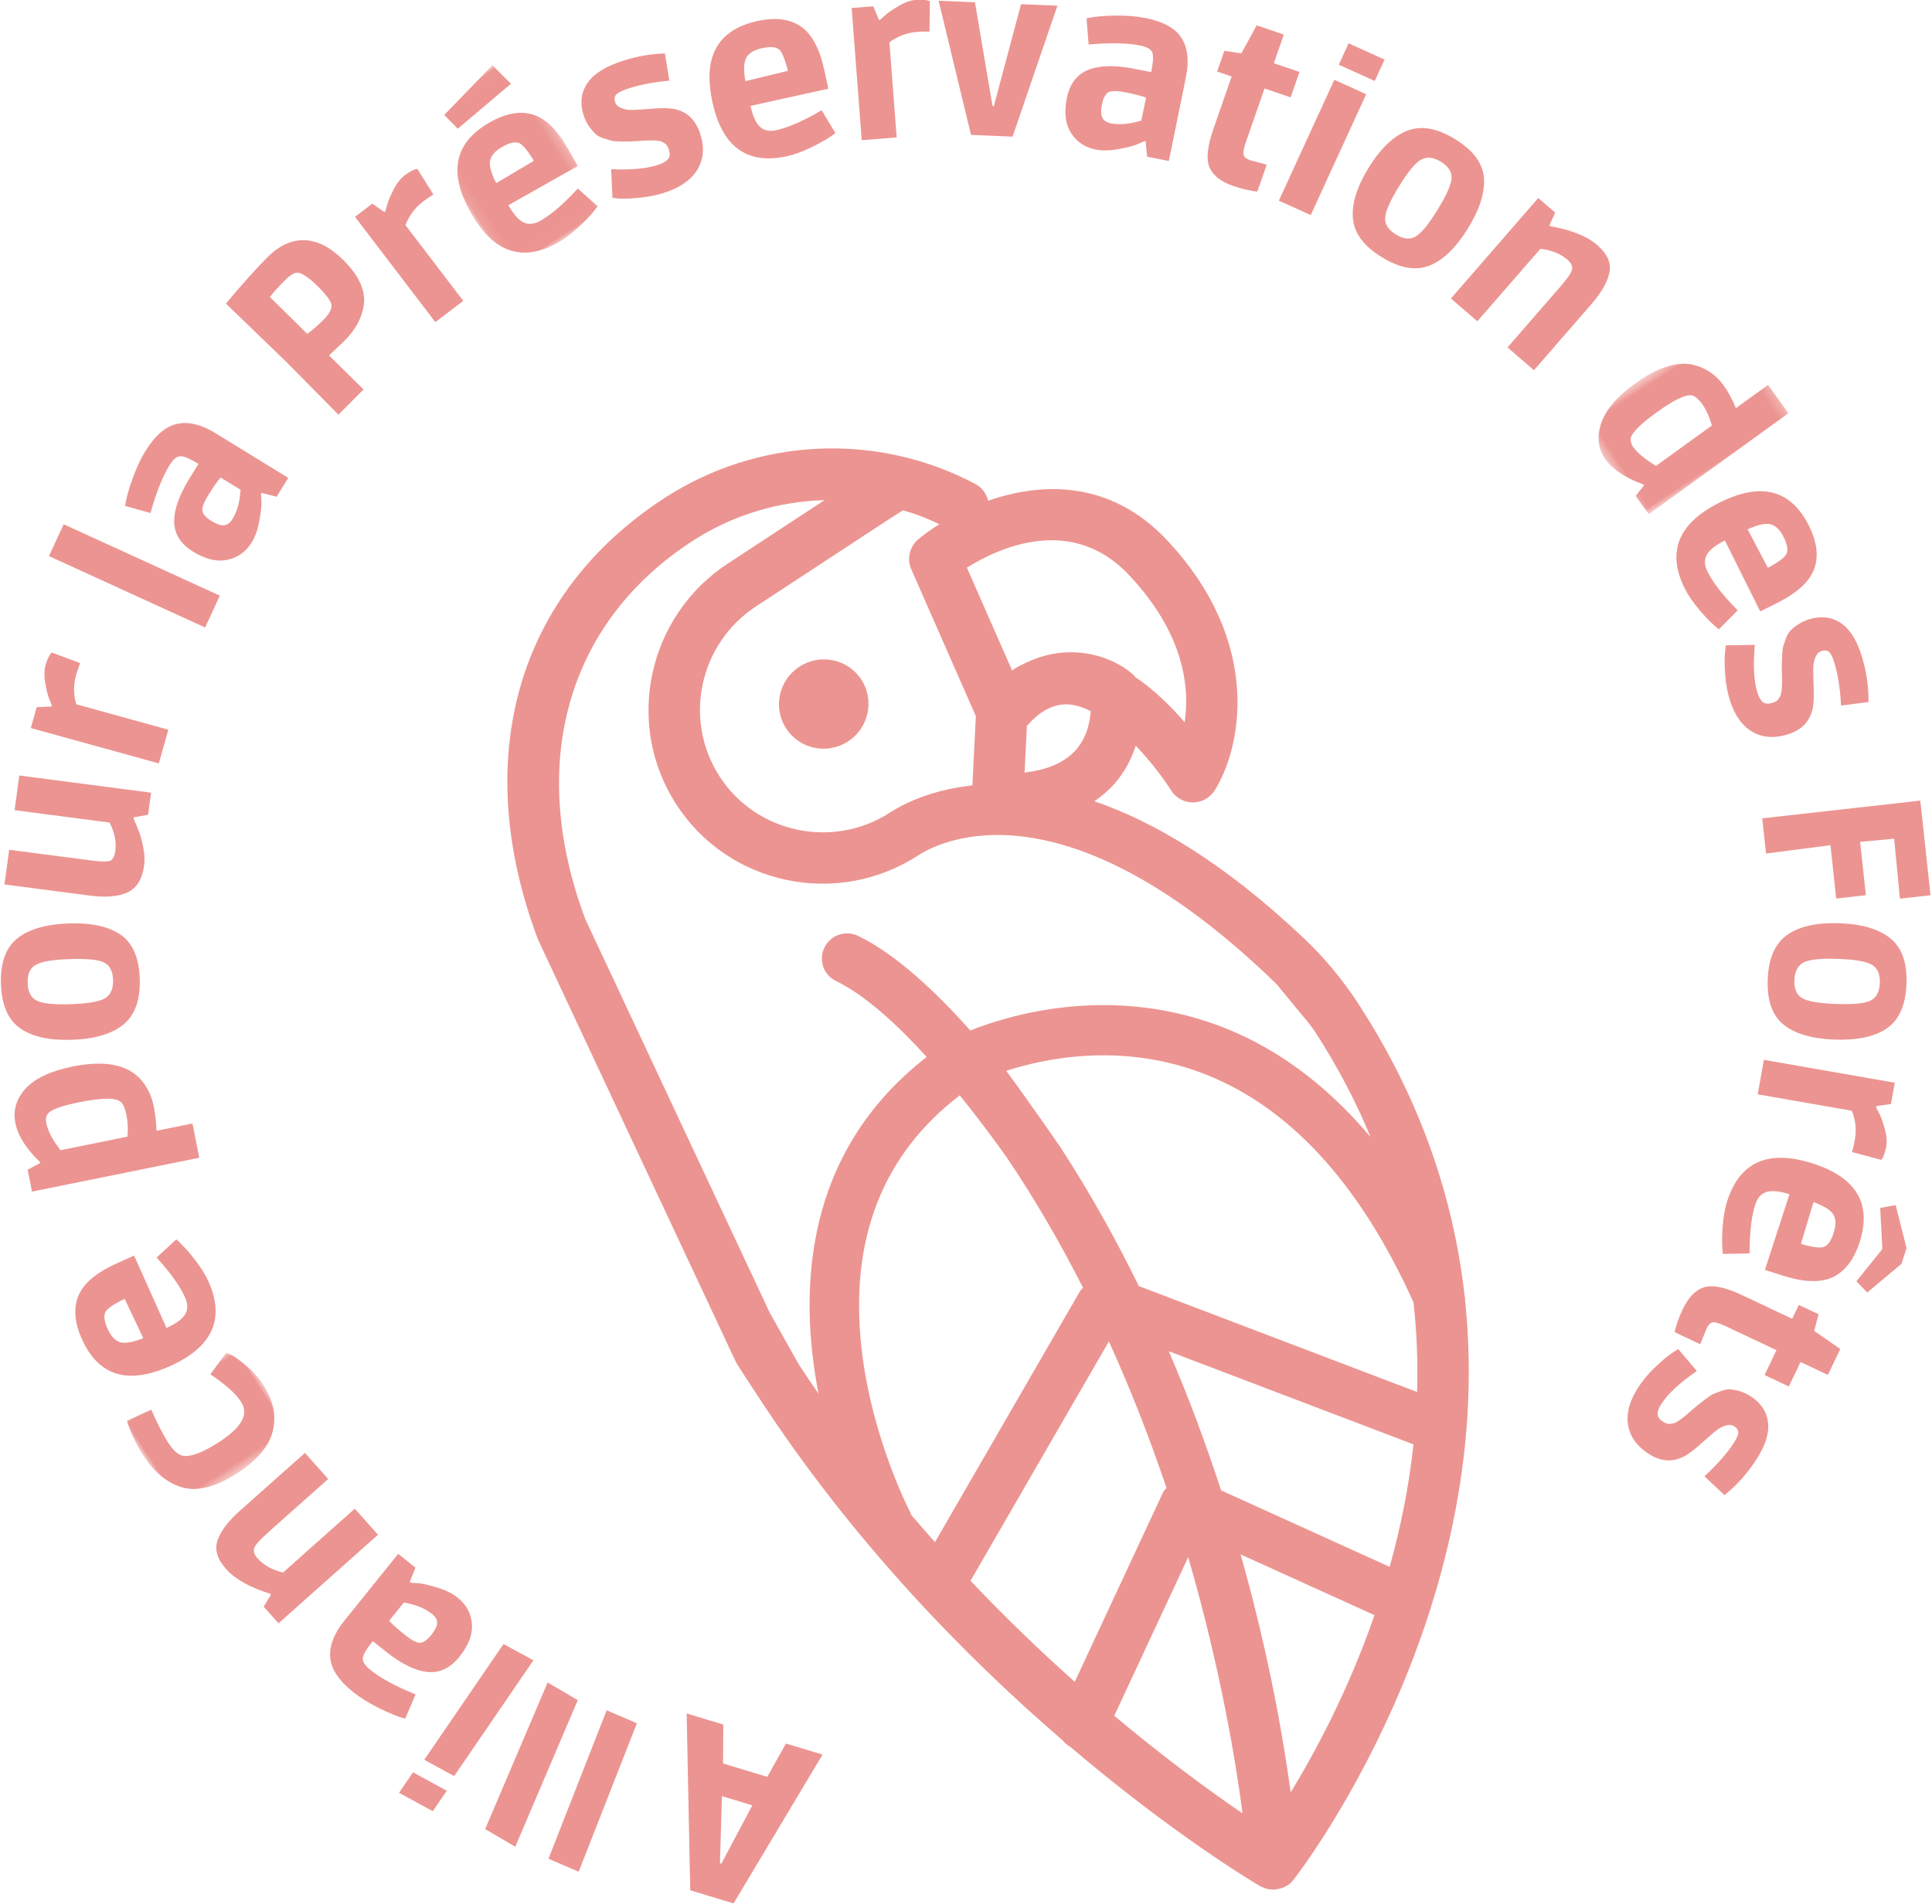 <?xml version="1.0" encoding="UTF-8"?>
<svg width="209px" height="206px" viewBox="0 0 209 206" version="1.1" xmlns="http://www.w3.org/2000/svg" xmlns:xlink="http://www.w3.org/1999/xlink">
    <!-- Generator: Sketch 52.5 (67469) - http://www.bohemiancoding.com/sketch -->
    <title>:: logo copy 2</title>
    <desc>Created with Sketch.</desc>
    <defs>
        <polygon id="path-1" points="0 0.935 15.044 0.935 15.044 12.514 0 12.514"></polygon>
        <polygon id="path-3" points="0.116 0.009 12.77 0.009 12.77 19.985 0.116 19.985"></polygon>
        <polygon id="path-5" points="0.435 0.503 19.765 0.503 19.765 13.195 0.435 13.195"></polygon>
    </defs>
    <g id="Page-1" stroke="none" stroke-width="1" fill="none" fill-rule="evenodd" opacity="0.5">
        <g id="HOMEPAGE_V1" transform="translate(-621, -2221)">
            <g id="//-04---RAISON-D'ETRE" transform="translate(120, 2175)">
                <g id="::-logo-copy-2" transform="translate(605.211, 146.358) rotate(-33) translate(-605.211, -146.358) translate(499.711, 40.358)">
                    <path d="M32.422,170.581 L28.287,176.558 L28.388,176.678 L34.637,173.207 L32.422,170.581 Z M41.33,169.579 L44,172.741 L27.157,181 L24,177.257 L34.096,161 L36.764,164.167 L34.448,167.679 L37.671,171.503 L41.33,169.579 Z" id="Fill-1" fill="#D92A23"></path>
                    <polygon id="Fill-2" fill="#D92A23" points="27.026 156 29 158.96 14.972 169 13 166.042"></polygon>
                    <polygon id="Fill-3" fill="#D92A23" points="23.309 150 25 153.38 10.691 163 9 159.62"></polygon>
                    <path d="M21.569,143.911 L23.323,147.149 L9.312,152.986 L7.558,149.744 L21.569,143.911 Z M5.8,150.22 L7.779,153.879 L5.302,154.911 L3.323,151.253 L5.8,150.22 Z" id="Fill-4" fill="#D92A23"></path>
                    <g id="Group-74">
                        <path d="M12.56,135.065 C12.66,135.631 12.862,136.365 13.161,137.267 C13.461,138.169 13.769,138.711 14.085,138.888 C14.404,139.068 14.887,139.05 15.538,138.835 C16.189,138.622 16.612,138.37 16.797,138.075 C16.986,137.784 17.007,137.424 16.862,136.992 C16.595,136.189 16.098,135.411 15.367,134.657 L14.982,134.272 L12.56,135.065 Z M19.893,140.214 C19.351,141.225 18.327,141.976 16.821,142.467 C15.317,142.962 14.047,142.793 13.014,141.959 C11.983,141.128 11.13,139.699 10.46,137.68 L9.884,135.945 C8.844,136.284 8.207,136.604 7.97,136.905 C7.733,137.207 7.733,137.707 7.966,138.406 C8.198,139.11 8.535,139.864 8.971,140.671 C9.413,141.473 9.962,142.351 10.621,143.298 L8.257,144.893 C7.754,144.355 7.177,143.541 6.53,142.447 C5.884,141.349 5.406,140.337 5.099,139.412 C4.468,137.515 4.458,136.015 5.062,134.908 C5.668,133.803 6.806,132.975 8.482,132.426 L17.327,129.525 L18.081,131.794 L16.72,132.755 L16.767,132.892 C16.967,133.028 17.218,133.216 17.52,133.453 C17.823,133.687 18.277,134.166 18.888,134.891 C19.497,135.615 19.916,136.312 20.141,136.992 C20.521,138.134 20.437,139.21 19.893,140.214 Z" id="Fill-5" fill="#D92A23"></path>
                        <path d="M16.045,122.866 L16.624,126.599 L2.381,128.774 L2.012,126.39 L3.374,125.736 L3.352,125.594 C1.887,123.812 1.042,122.206 0.822,120.78 C0.602,119.349 0.904,118.31 1.727,117.657 C2.552,117.006 3.806,116.552 5.486,116.292 L14.811,114.87 L15.389,118.604 L6.765,119.92 C5.504,120.114 4.763,120.333 4.535,120.58 C4.31,120.83 4.231,121.179 4.303,121.629 C4.455,122.623 4.945,123.558 5.776,124.436 L16.045,122.866 Z" id="Fill-7" fill="#D92A23"></path>
                        <g id="Group-11" transform="translate(0, 100.213)">
                            <mask id="mask-2" fill="white">
                                <use xlink:href="#path-1"></use>
                            </mask>
                            <g id="Clip-10"></g>
                            <path d="M3.417,1.681 C3.151,3.367 3.016,4.706 3.013,5.686 C3.008,6.671 3.187,7.339 3.544,7.698 C4.178,8.302 5.538,8.608 7.621,8.614 C9.707,8.621 11.048,8.239 11.654,7.458 C11.903,7.135 12.026,6.728 12.029,6.242 C12.033,5.333 11.741,4.145 11.159,2.68 L10.867,1.952 L13.565,0.935 C13.681,1.082 13.819,1.292 13.98,1.571 C14.144,1.848 14.362,2.432 14.635,3.326 C14.91,4.222 15.047,5.132 15.044,6.056 C15.036,8.056 14.415,9.635 13.177,10.789 C11.938,11.948 10.03,12.522 7.447,12.514 C4.574,12.502 2.583,11.781 1.477,10.348 C0.484,9.077 -0.008,7.419 -0,5.372 C0.004,3.976 0.188,2.603 0.553,1.255 L3.417,1.681 Z" id="Fill-9" fill="#D92A23" mask="url(#mask-2)"></path>
                        </g>
                        <path d="M5.027,90.324 C4.626,90.557 4.359,91.108 4.222,91.972 C4.088,92.841 4.201,93.492 4.561,93.925 C4.925,94.359 5.705,94.696 6.908,94.93 L7.542,90.268 C6.261,90.103 5.424,90.12 5.027,90.324 M16.162,93.65 C15.478,98.018 12.659,99.815 7.703,99.046 C2.747,98.281 0.609,95.728 1.288,91.395 C1.592,89.454 2.341,88.072 3.537,87.257 C4.731,86.437 6.531,86.215 8.936,86.588 L10.945,86.899 L9.617,95.374 C10.974,95.586 11.908,95.474 12.42,95.046 C12.782,94.756 13.008,94.306 13.105,93.694 C13.282,92.57 13.248,91.105 13.003,89.289 L12.867,88.404 L15.723,87.913 C15.949,88.685 16.11,89.634 16.208,90.747 C16.305,91.863 16.291,92.833 16.162,93.65" id="Fill-12" fill="#D92A23"></path>
                        <path d="M11.606,68.914 C11.238,68.992 10.972,69.239 10.81,69.645 C10.491,70.447 10.369,71.388 10.448,72.467 L10.471,73 L17.35,75.719 C17.853,75.076 18.242,74.411 18.52,73.715 C18.798,73.02 18.885,72.512 18.786,72.192 C18.652,71.512 17.378,70.696 14.965,69.742 C13.266,69.069 12.144,68.795 11.606,68.914 Z M24.021,78.355 L22.621,81.863 L5.45,75.079 L6.345,72.837 L7.873,72.973 L7.92,72.858 C7.437,70.847 7.46,69.192 7.981,67.887 C8.502,66.581 9.485,65.737 10.93,65.355 C12.375,64.974 14.236,65.231 16.513,66.128 C19.688,67.385 21.481,69.056 21.893,71.142 C22.101,72.255 21.966,73.4 21.498,74.577 C21.214,75.286 20.826,76.059 20.334,76.898 L24.021,78.355 Z" id="Fill-14" fill="#D92A23"></path>
                        <path d="M22.569,56.203 C20.977,55.244 19.829,54.751 19.131,54.724 C18.433,54.691 17.838,55.082 17.345,55.897 C16.85,56.711 16.779,57.424 17.134,58.034 C17.488,58.646 18.455,59.424 20.035,60.374 C21.615,61.323 22.759,61.812 23.47,61.838 C24.178,61.864 24.779,61.472 25.273,60.658 C25.767,59.844 25.838,59.138 25.487,58.539 C25.136,57.937 24.162,57.158 22.569,56.203 M13.992,59.551 C13.398,58.064 13.693,56.35 14.875,54.401 C16.057,52.455 17.441,51.399 19.027,51.241 C20.61,51.082 22.459,51.64 24.571,52.905 C26.683,54.176 28.037,55.543 28.634,57.013 C29.231,58.48 28.938,60.188 27.756,62.134 C26.572,64.083 25.182,65.137 23.581,65.306 C21.979,65.477 20.132,64.929 18.034,63.667 C15.936,62.409 14.589,61.037 13.992,59.551" id="Fill-16" fill="#D92A23"></path>
                        <path d="M26.346,39.446 L28.816,36.579 L39.758,45.9 L38.181,47.732 L36.741,47.116 L36.645,47.227 C36.537,47.906 36.433,48.457 36.332,48.885 C36.232,49.314 36.053,49.845 35.794,50.483 C35.538,51.12 35.222,51.651 34.851,52.084 C33.863,53.232 32.826,53.72 31.743,53.557 C30.656,53.392 29.47,52.761 28.178,51.661 L21.051,45.588 L23.522,42.72 L30.372,48.554 C31.29,49.338 31.89,49.712 32.179,49.678 C32.464,49.644 32.762,49.448 33.07,49.092 C33.721,48.338 34.108,47.365 34.236,46.167 L26.346,39.446 Z" id="Fill-18" fill="#D92A23"></path>
                        <path d="M36.06,31.316 C36.127,30.988 36.307,30.467 36.602,29.754 C36.895,29.043 37.274,28.485 37.734,28.079 C38.194,27.678 38.618,27.428 39.006,27.323 L40.955,29.967 C40.581,30.231 40.227,30.508 39.896,30.798 C39.075,31.517 38.501,32.408 38.181,33.472 L45.034,41.202 L42.187,43.7 L32.658,32.951 L34.422,31.404 L35.797,32.215 L35.905,32.12 C35.941,31.914 35.993,31.647 36.06,31.316" id="Fill-20" fill="#D92A23"></path>
                        <polygon id="Fill-22" fill="#D92A23" points="57.606 32.073 54.396 34.093 44.434 18.417 47.646 16.397"></polygon>
                        <path d="M64.638,21.394 C64.087,21.564 63.379,21.854 62.516,22.258 C61.651,22.666 61.15,23.036 61.012,23.37 C60.872,23.703 60.949,24.184 61.244,24.796 C61.536,25.415 61.841,25.796 62.154,25.947 C62.47,26.093 62.835,26.071 63.246,25.877 C64.014,25.516 64.729,24.929 65.39,24.114 L65.727,23.687 L64.638,21.394 Z M60.399,29.264 C59.327,28.852 58.452,27.935 57.774,26.51 C57.098,25.084 57.109,23.814 57.813,22.691 C58.518,21.57 59.839,20.552 61.773,19.643 L63.435,18.86 C62.967,17.88 62.569,17.288 62.239,17.091 C61.909,16.895 61.411,16.955 60.738,17.271 C60.067,17.587 59.356,18.013 58.607,18.543 C57.856,19.078 57.049,19.727 56.186,20.492 L54.304,18.357 C54.773,17.795 55.519,17.126 56.534,16.351 C57.548,15.579 58.497,14.983 59.384,14.566 C61.201,13.712 62.696,13.517 63.875,13.978 C65.053,14.437 66.018,15.463 66.773,17.049 L70.755,25.42 L68.584,26.441 L67.461,25.216 L67.329,25.278 C67.21,25.495 67.058,25.767 66.859,26.092 C66.663,26.417 66.241,26.927 65.592,27.618 C64.945,28.308 64.298,28.806 63.648,29.113 C62.555,29.627 61.472,29.677 60.399,29.264 Z" id="Fill-24" fill="#D92A23"></path>
                        <path d="M83.624,7.31 C83.352,7.134 82.8,7.14 81.971,7.317 C81.141,7.497 80.4,7.701 79.745,7.924 L80.962,13.47 C81.658,13.438 82.413,13.331 83.226,13.154 C84.04,12.981 84.569,12.721 84.81,12.376 C85.052,12.033 85.022,11.165 84.715,9.766 C84.408,8.369 84.045,7.55 83.624,7.31 Z M75.371,5.932 C77.893,5.151 80.038,4.571 81.81,4.184 C83.583,3.8 85.047,4.004 86.207,4.791 C87.366,5.58 88.159,6.942 88.581,8.876 C89.098,11.228 88.827,13.005 87.772,14.215 C86.86,15.246 85.582,15.937 83.938,16.293 L81.67,16.709 L82.794,21.827 L79.033,22.644 L77.419,14.813 L75.371,5.932 Z" id="Fill-26" fill="#D92A23"></path>
                        <path d="M95.895,6.399 C96.15,6.179 96.61,5.871 97.276,5.479 C97.943,5.085 98.582,4.866 99.191,4.824 C99.804,4.777 100.294,4.83 100.668,4.981 L100.62,8.257 C100.161,8.242 99.711,8.253 99.272,8.285 C98.178,8.368 97.184,8.735 96.282,9.389 L97.061,19.667 L93.275,19.953 L92.191,5.665 L94.536,5.487 L95.14,6.96 L95.285,6.946 C95.44,6.807 95.642,6.623 95.895,6.399" id="Fill-28" fill="#D92A23"></path>
                        <g id="Group-32" transform="translate(102.792, 0)">
                            <mask id="mask-4" fill="white">
                                <use xlink:href="#path-3"></use>
                            </mask>
                            <g id="Clip-31"></g>
                            <path d="M8.639,8.636 C8.365,8.264 7.791,8.048 6.91,7.994 C6.032,7.938 5.387,8.11 4.988,8.509 C4.587,8.909 4.324,9.713 4.198,10.926 L8.924,11.122 C8.973,9.84 8.876,9.012 8.639,8.636 Z M10.799,0.009 L11.388,2.778 L3.914,3.729 L3.502,1.678 L10.799,0.009 Z M6.331,19.969 C1.896,19.695 -0.166,17.068 0.147,12.089 C0.46,7.113 2.817,4.761 7.22,5.035 C9.193,5.157 10.643,5.772 11.572,6.881 C12.501,7.985 12.888,9.749 12.739,12.163 L12.613,14.183 L4.002,13.648 C3.917,15.011 4.113,15.926 4.591,16.395 C4.915,16.724 5.384,16.907 6.004,16.946 C7.148,17.018 8.614,16.849 10.407,16.438 L11.281,16.224 L12.039,19.005 C11.284,19.3 10.352,19.549 9.243,19.745 C8.133,19.946 7.162,20.022 6.331,19.969 Z" id="Fill-30" fill="#D92A23" mask="url(#mask-4)"></path>
                        </g>
                        <path d="M124.215,10.043 C123.61,9.906 123.198,9.889 122.98,9.998 C122.762,10.107 122.62,10.314 122.548,10.614 C122.48,10.915 122.554,11.211 122.772,11.502 C122.989,11.793 123.223,12.021 123.469,12.185 C123.717,12.35 124.007,12.527 124.341,12.711 C124.677,12.894 125.174,13.17 125.834,13.537 C126.495,13.906 127.006,14.246 127.37,14.565 C128.44,15.524 128.803,16.752 128.457,18.251 C128.112,19.746 127.38,20.807 126.264,21.436 C125.145,22.065 123.75,22.187 122.079,21.805 C121.204,21.607 120.315,21.282 119.412,20.837 C118.511,20.387 117.822,19.995 117.348,19.651 L116.664,19.122 L118.24,16.432 C120.067,17.747 121.623,18.551 122.913,18.844 C123.407,18.957 123.794,18.954 124.074,18.837 C124.352,18.714 124.543,18.427 124.649,17.967 C124.716,17.684 124.715,17.466 124.649,17.315 C124.583,17.169 124.526,17.053 124.479,16.965 C124.432,16.88 124.352,16.788 124.241,16.687 C124.128,16.587 124.036,16.507 123.957,16.447 C123.878,16.385 123.759,16.306 123.598,16.201 C123.439,16.101 123.314,16.021 123.226,15.968 C123.136,15.914 122.987,15.83 122.781,15.717 C122.573,15.604 122.339,15.471 122.08,15.317 C121.82,15.17 121.626,15.052 121.492,14.972 C121.362,14.892 121.1,14.726 120.716,14.472 C120.332,14.216 120.069,14.009 119.929,13.852 C119.789,13.697 119.599,13.471 119.356,13.173 C119.116,12.877 118.96,12.587 118.89,12.303 C118.718,11.531 118.712,10.797 118.872,10.101 C119.172,8.803 119.844,7.885 120.889,7.347 C121.934,6.809 123.331,6.742 125.073,7.14 C126.816,7.537 128.438,8.188 129.939,9.099 L128.733,11.826 C127.01,10.931 125.506,10.339 124.215,10.043" id="Fill-33" fill="#D92A23"></path>
                        <path d="M140.527,15.468 C140.378,15.03 139.893,14.656 139.067,14.348 C138.242,14.036 137.578,14.011 137.077,14.276 C136.574,14.539 136.083,15.233 135.605,16.354 L140.065,17.924 C140.489,16.711 140.646,15.891 140.527,15.468 M134.968,25.622 C130.811,24.06 129.617,20.95 131.39,16.285 C133.16,11.619 136.11,10.06 140.237,11.608 C142.086,12.3 143.291,13.313 143.851,14.646 C144.412,15.977 144.263,17.77 143.402,20.036 L142.683,21.927 L134.612,18.9 C134.129,20.175 134.046,21.107 134.365,21.697 C134.576,22.107 134.97,22.42 135.551,22.636 C136.622,23.039 138.075,23.306 139.912,23.439 L140.81,23.491 L140.711,26.373 C139.9,26.433 138.936,26.396 137.817,26.261 C136.697,26.13 135.747,25.917 134.968,25.622" id="Fill-35" fill="#D92A23"></path>
                        <path d="M152.27,18.594 C152.604,18.544 153.157,18.533 153.932,18.562 C154.705,18.594 155.361,18.751 155.901,19.045 C156.435,19.334 156.821,19.642 157.051,19.971 L155.226,22.703 C154.846,22.441 154.465,22.209 154.077,21.999 C153.114,21.478 152.078,21.251 150.964,21.314 L146.016,30.369 L142.68,28.57 L149.556,15.979 L151.624,17.097 L151.329,18.654 L151.458,18.725 C151.663,18.687 151.934,18.647 152.27,18.594" id="Fill-37" fill="#D92A23"></path>
                        <polygon id="Fill-39" fill="#D92A23" points="168.361 27.892 156.576 37.133 152.908 34.527 157.87 20.446 161.08 22.726 156.56 33.169 156.682 33.255 165.149 25.612"></polygon>
                        <path d="M170.987,41.448 C170.634,40.993 170.116,40.433 169.436,39.77 C168.75,39.105 168.228,38.768 167.862,38.755 C167.5,38.741 167.078,38.978 166.598,39.466 C166.117,39.951 165.862,40.369 165.832,40.714 C165.801,41.058 165.949,41.389 166.277,41.709 C166.885,42.299 167.688,42.762 168.683,43.095 L169.205,43.261 L170.987,41.448 Z M162.093,40.23 C162.108,39.087 162.67,37.954 163.778,36.825 C164.885,35.7 166.092,35.268 167.394,35.535 C168.696,35.803 170.112,36.679 171.643,38.17 L172.957,39.443 C173.723,38.665 174.141,38.09 174.212,37.717 C174.282,37.342 174.051,36.896 173.521,36.38 C172.989,35.865 172.342,35.348 171.579,34.836 C170.817,34.319 169.925,33.794 168.901,33.254 L170.257,30.759 C170.955,31.002 171.845,31.463 172.927,32.138 C174.007,32.815 174.9,33.498 175.601,34.177 C177.036,35.573 177.743,36.899 177.717,38.158 C177.69,39.416 177.061,40.673 175.829,41.928 L169.317,48.55 L167.602,46.882 L168.364,45.409 L168.258,45.306 C168.015,45.273 167.705,45.22 167.33,45.152 C166.953,45.08 166.327,44.864 165.45,44.501 C164.574,44.137 163.878,43.705 163.365,43.206 C162.5,42.365 162.076,41.374 162.093,40.23 Z" id="Fill-41" fill="#D92A23"></path>
                        <path d="M184.604,45.863 L186.415,48.169 L184.116,49.951 L182.275,47.608 L177.504,51.309 C176.886,51.788 176.538,52.154 176.462,52.397 C176.383,52.642 176.471,52.926 176.722,53.246 L177.98,54.648 L175.546,56.539 C174.911,56.022 174.297,55.385 173.705,54.628 C172.829,53.515 172.471,52.484 172.63,51.537 C172.79,50.59 173.662,49.501 175.244,48.273 L179.996,44.582 L178.972,43.277 L180.847,41.822 L182.247,43.057 L185.278,41.414 L187.196,43.854 L184.604,45.863 Z" id="Fill-43" fill="#D92A23"></path>
                        <path d="M192.715,53.42 L190.412,49.824 L192.56,48.463 L194.865,52.058 L192.715,53.42 Z M179.005,61.817 L176.963,58.631 L189.117,50.933 L191.158,54.117 L179.005,61.817 Z" id="Fill-45" fill="#D92A23"></path>
                        <path d="M190.82,68.808 C192.501,68.01 193.546,67.329 193.955,66.768 C194.363,66.203 194.362,65.495 193.952,64.635 C193.541,63.779 192.981,63.329 192.273,63.288 C191.563,63.244 190.377,63.62 188.712,64.409 C187.045,65.197 186.006,65.882 185.593,66.454 C185.181,67.028 185.178,67.743 185.59,68.601 C186.003,69.459 186.556,69.907 187.252,69.945 C187.951,69.983 189.139,69.605 190.82,68.808 M192.726,59.847 C194.304,60.17 195.583,61.356 196.566,63.412 C197.551,65.463 197.674,67.193 196.934,68.595 C196.197,69.997 194.713,71.231 192.487,72.285 C190.258,73.34 188.367,73.71 186.803,73.397 C185.242,73.086 183.97,71.904 182.984,69.848 C181.999,67.797 181.878,66.058 182.618,64.638 C183.356,63.218 184.833,61.98 187.047,60.934 C189.259,59.884 191.15,59.523 192.726,59.847" id="Fill-47" fill="#D92A23"></path>
                        <path d="M187.861,81.27 L186.808,77.643 L200.653,73.673 L201.326,75.991 L200.057,76.811 L200.098,76.955 C201.783,78.533 202.824,80.015 203.228,81.406 C203.631,82.795 203.465,83.866 202.731,84.616 C201.996,85.369 200.812,85.978 199.179,86.446 L190.114,89.044 L189.064,85.417 L197.444,83.014 C198.669,82.662 199.378,82.351 199.571,82.074 C199.761,81.801 199.794,81.443 199.668,81.006 C199.387,80.039 198.78,79.171 197.844,78.409 L187.861,81.27 Z" id="Fill-49" fill="#D92A23"></path>
                        <g id="Group-53" transform="translate(190.91, 95.681)">
                            <mask id="mask-6" fill="white">
                                <use xlink:href="#path-5"></use>
                            </mask>
                            <g id="Clip-52"></g>
                            <path d="M12.085,8.864 C12.38,7.922 12.51,7.085 12.474,6.358 C12.436,5.625 12.283,5.148 12.008,4.915 C11.477,4.471 10.089,4.304 7.836,4.415 C5.584,4.532 4.282,4.822 3.931,5.296 C3.747,5.55 3.664,5.861 3.683,6.237 C3.723,6.999 4.044,8 4.645,9.237 L12.085,8.864 Z M19.767,12.26 L1.14,13.195 L1.017,10.76 L2.394,10.302 L2.386,10.154 C1.158,8.526 0.508,7.032 0.44,5.68 C0.374,4.322 0.935,3.157 2.128,2.178 C3.322,1.201 5.15,0.648 7.614,0.524 C9.1,0.453 10.371,0.56 11.435,0.856 C12.497,1.154 13.311,1.589 13.881,2.162 C14.897,3.183 15.444,4.434 15.519,5.911 C15.561,6.755 15.485,7.686 15.291,8.704 L19.575,8.49 L19.767,12.26 Z" id="Fill-51" fill="#D92A23" mask="url(#mask-6)"></path>
                        </g>
                        <path d="M202.202,120.594 C202.591,120.343 202.836,119.783 202.935,118.911 C203.036,118.041 202.895,117.393 202.515,116.976 C202.136,116.558 201.339,116.256 200.129,116.068 L199.693,120.753 C200.978,120.868 201.815,120.812 202.202,120.594 M190.937,117.73 C191.438,113.342 194.179,111.426 199.162,111.99 C204.146,112.548 206.39,115.008 205.894,119.368 C205.671,121.318 204.98,122.729 203.819,123.594 C202.661,124.463 200.871,124.759 198.454,124.489 L196.432,124.259 L197.403,115.737 C196.04,115.585 195.11,115.731 194.617,116.185 C194.267,116.485 194.059,116.946 193.991,117.559 C193.862,118.691 193.957,120.156 194.278,121.955 L194.448,122.836 L191.618,123.448 C191.359,122.683 191.157,121.745 191.013,120.63 C190.869,119.522 190.843,118.553 190.937,117.73" id="Fill-54" fill="#D92A23"></path>
                        <path d="M200.173,133.143 C200.332,132.547 200.364,132.138 200.262,131.917 C200.159,131.697 199.96,131.547 199.659,131.467 C199.36,131.387 199.059,131.451 198.758,131.658 C198.458,131.863 198.221,132.085 198.047,132.325 C197.873,132.564 197.686,132.846 197.49,133.173 C197.291,133.499 196.994,133.981 196.601,134.626 C196.211,135.271 195.849,135.768 195.516,136.117 C194.512,137.143 193.265,137.46 191.774,137.064 C190.284,136.664 189.242,135.899 188.649,134.768 C188.058,133.635 187.984,132.247 188.427,130.596 C188.661,129.735 189.018,128.863 189.5,127.982 C189.981,127.102 190.402,126.432 190.764,125.973 L191.32,125.313 L193.97,126.978 C192.579,128.744 191.715,130.262 191.373,131.534 C191.241,132.019 191.232,132.402 191.343,132.685 C191.451,132.966 191.736,133.167 192.194,133.289 C192.478,133.365 192.695,133.372 192.847,133.312 C192.999,133.251 193.117,133.198 193.205,133.156 C193.295,133.111 193.392,133.035 193.494,132.928 C193.6,132.822 193.684,132.732 193.746,132.656 C193.809,132.579 193.895,132.464 194.005,132.31 C194.115,132.152 194.197,132.032 194.254,131.948 C194.311,131.86 194.401,131.715 194.524,131.514 C194.644,131.31 194.787,131.084 194.948,130.833 C195.109,130.581 195.232,130.39 195.317,130.262 C195.402,130.135 195.58,129.883 195.85,129.508 C196.119,129.135 196.335,128.881 196.498,128.747 C196.659,128.614 196.896,128.434 197.203,128.201 C197.511,127.973 197.806,127.828 198.093,127.769 C198.875,127.626 199.614,127.645 200.308,127.831 C201.601,128.177 202.502,128.878 203.002,129.935 C203.505,130.993 203.523,132.381 203.061,134.1 C202.599,135.818 201.882,137.407 200.917,138.865 L198.221,137.567 C199.181,135.886 199.831,134.415 200.173,133.143" id="Fill-56" fill="#D92A23"></path>
                        <polygon id="Fill-58" fill="#D92A23" points="189.294 156.234 186.405 154.789 189.029 149.609 182.692 146.572 184.422 143.155 199.808 150.859 195.157 160.044 192.18 158.553 195.189 152.776 191.918 151.054"></polygon>
                        <path d="M180.192,164.354 C181.716,165.422 182.822,165.995 183.516,166.073 C184.211,166.152 184.834,165.804 185.384,165.028 C185.934,164.25 186.055,163.546 185.744,162.911 C185.435,162.277 184.524,161.429 183.017,160.372 C181.508,159.315 180.4,158.747 179.695,158.669 C178.99,158.594 178.363,158.943 177.811,159.721 C177.26,160.497 177.14,161.197 177.448,161.819 C177.757,162.443 178.671,163.289 180.192,164.354 M188.983,161.617 C189.472,163.141 189.057,164.833 187.74,166.692 C186.423,168.552 184.969,169.505 183.375,169.552 C181.781,169.6 179.978,168.913 177.962,167.501 C175.946,166.088 174.691,164.63 174.2,163.123 C173.709,161.615 174.124,159.934 175.441,158.073 C176.759,156.213 178.222,155.257 179.831,155.201 C181.439,155.145 183.244,155.82 185.247,157.224 C187.249,158.627 188.497,160.093 188.983,161.617" id="Fill-60" fill="#D92A23"></path>
                        <path d="M177.64,176.905 C177.605,177.239 177.477,177.775 177.254,178.51 C177.03,179.251 176.708,179.839 176.292,180.285 C175.871,180.73 175.475,181.023 175.098,181.162 L172.899,178.72 C173.246,178.42 173.573,178.111 173.873,177.789 C174.621,176.996 175.104,176.052 175.321,174.966 L167.746,167.929 L170.34,165.168 L180.868,174.952 L179.261,176.659 L177.816,175.985 L177.717,176.091 C177.7,176.301 177.675,176.568 177.64,176.905" id="Fill-62" fill="#D92A23"></path>
                        <path d="M166.005,192.364 L165.687,190.707 L169.85,189.346 L169.984,189.237 L172.164,185.459 L173.738,186.103 L172.188,190.656 L170.802,191.78 L166.005,192.364 Z M164.759,185.675 C165.213,185.769 165.783,185.538 166.466,184.982 C167.15,184.427 167.504,183.873 167.527,183.306 C167.551,182.743 167.194,181.974 166.457,180.998 L162.852,184.044 C163.694,185.02 164.327,185.562 164.759,185.675 Z M158.72,175.794 C162.165,173.007 165.471,173.542 168.639,177.41 C171.807,181.276 171.681,184.594 168.261,187.364 C166.728,188.606 165.242,189.133 163.805,188.949 C162.366,188.76 160.877,187.73 159.339,185.852 L158.056,184.284 L164.744,178.867 C163.878,177.809 163.107,177.27 162.437,177.246 C161.975,177.223 161.503,177.406 161.023,177.796 C160.134,178.516 159.174,179.631 158.135,181.14 L157.641,181.886 L155.184,180.356 C155.538,179.628 156.055,178.817 156.732,177.923 C157.412,177.03 158.074,176.318 158.72,175.794 Z" id="Fill-64" fill="#D92A23"></path>
                        <path d="M155.862,194.739 L153.358,196.273 L151.829,193.803 L154.376,192.247 L151.205,187.118 C150.793,186.457 150.47,186.07 150.233,185.969 C149.997,185.866 149.704,185.922 149.354,186.133 L147.812,187.219 L146.194,184.605 C146.784,184.037 147.487,183.5 148.308,182.997 C149.52,182.257 150.588,182.015 151.518,182.278 C152.446,182.54 153.44,183.52 154.491,185.221 L157.65,190.328 L159.069,189.461 L160.316,191.47 L158.927,192.718 L160.233,195.9 L157.581,197.521 L155.862,194.739 Z" id="Fill-66" fill="#D92A23"></path>
                        <path d="M145.086,198.131 C145.648,197.874 145.985,197.637 146.093,197.419 C146.198,197.2 146.186,196.953 146.058,196.672 C145.927,196.392 145.689,196.199 145.339,196.102 C144.988,196.002 144.665,195.96 144.367,195.978 C144.069,195.998 143.732,196.034 143.352,196.092 C142.974,196.149 142.41,196.229 141.661,196.336 C140.911,196.447 140.295,196.484 139.814,196.453 C138.378,196.336 137.34,195.581 136.699,194.184 C136.057,192.788 135.987,191.502 136.49,190.329 C136.991,189.153 138.024,188.212 139.584,187.505 C140.402,187.131 141.306,186.85 142.295,186.661 C143.287,186.469 144.072,186.366 144.659,186.353 L145.526,186.357 L145.92,189.448 C143.665,189.507 141.936,189.807 140.733,190.357 C140.273,190.567 139.967,190.801 139.82,191.066 C139.671,191.33 139.695,191.678 139.894,192.104 C140.014,192.371 140.146,192.542 140.291,192.619 C140.435,192.697 140.551,192.756 140.642,192.795 C140.731,192.835 140.851,192.862 141,192.875 C141.151,192.885 141.274,192.891 141.371,192.894 C141.473,192.891 141.614,192.885 141.806,192.871 C141.997,192.854 142.143,192.841 142.246,192.83 C142.348,192.82 142.518,192.795 142.755,192.761 C142.989,192.724 143.255,192.69 143.551,192.653 C143.849,192.617 144.075,192.59 144.229,192.573 C144.384,192.555 144.691,192.531 145.154,192.501 C145.614,192.471 145.949,192.477 146.158,192.514 C146.362,192.555 146.654,192.619 147.026,192.708 C147.399,192.798 147.7,192.934 147.927,193.119 C148.539,193.626 148.992,194.205 149.291,194.856 C149.849,196.066 149.876,197.2 149.373,198.258 C148.872,199.318 147.808,200.217 146.178,200.954 C144.552,201.695 142.866,202.158 141.12,202.343 L140.409,199.45 C142.324,199.117 143.881,198.678 145.086,198.131" id="Fill-68" fill="#D92A23"></path>
                        <path d="M120.194,95.537 L123.158,91.436 C124.047,91.193 124.869,91.064 125.603,91.095 C125.689,91.099 125.785,91.099 125.869,91.107 C126.756,91.185 127.537,91.46 128.207,91.954 C128.839,92.421 129.354,93.099 129.817,93.85 C129.118,94.793 127.935,96.018 126.191,96.506 C124.468,96.986 122.456,96.66 120.194,95.537 M130.581,129.539 L131.219,135.087 C131.239,135.46 131.274,135.829 131.274,136.205 C131.274,140.727 130.849,144.979 130.109,149.002 C129.162,141.424 126.681,134.876 122.558,129.495 C114.98,119.609 104.342,116.593 100.077,115.747 C99.217,110.201 97.809,104.4 95.459,100.539 C94.681,99.263 93.005,98.849 91.721,99.624 C90.435,100.399 90.021,102.062 90.801,103.341 C92.619,106.331 93.794,110.943 94.556,115.576 C77.718,117.013 69.172,129.205 64.902,139.749 C64.873,138.571 64.835,137.397 64.835,136.205 C64.835,135.829 64.87,135.46 64.889,135.087 L65.246,129.539 L71.7,82.979 C75.562,65.435 87.519,54.963 103.69,54.963 C108.872,54.963 113.833,56.431 118.101,59.036 L105.671,59.09 C95.22,59.09 86.717,67.545 86.717,77.938 C86.717,88.332 95.22,96.787 105.671,96.787 C108.667,96.787 123.499,98.5 130.581,129.539 M106.511,189.117 L95.726,172.246 C97.042,167.329 98.234,162.067 99.181,156.543 L115.892,179.409 C112.93,183.047 109.745,186.275 106.511,189.117 M93.724,179.206 L102.292,192.608 C95.515,197.876 88.918,201.513 84.245,203.75 C86.642,198.679 90.359,190.084 93.724,179.206 M72.752,186.405 L88.807,176.369 C85.114,188.599 80.919,198.064 78.642,202.809 C78.596,202.714 78.57,202.652 78.57,202.652 C77.013,198.921 74.877,193.329 72.752,186.405 M95.899,129.41 C96.001,134.954 95.706,140.42 95.14,145.731 C94.982,145.778 94.819,145.786 94.667,145.861 L66.717,160.087 C66.521,158.8 66.337,157.502 66.166,156.183 C66.179,156.106 66.225,156.044 66.231,155.964 C66.238,155.877 67.065,146.973 71.497,138.133 C76.811,127.536 84.828,121.828 95.287,121.007 C95.653,124.439 95.823,127.498 95.899,129.41 M90.919,168.8 C90.717,168.867 90.507,168.908 90.319,169.025 L71.172,180.997 C69.892,176.337 68.685,171.187 67.662,165.69 L94.322,152.123 C93.444,157.971 92.261,163.567 90.919,168.8 M124.263,166.515 C122.777,169.486 121.107,172.267 119.305,174.869 L100.301,148.864 C100.977,143.296 101.375,137.535 101.366,131.651 C101.37,131.584 101.185,124.945 100.949,121.519 C105.213,122.667 112.724,125.596 118.228,132.779 C124.442,140.888 126.452,152.247 124.263,166.515 M124.598,64.575 C125.653,65.749 126.25,66.621 127.099,67.983 C126.106,67.968 125.179,68.012 124.355,68.101 C123.104,68.234 122.095,69.181 121.894,70.415 L119.097,87.548 L114.703,93.629 C110.513,91.502 107.065,91.24 105.671,91.24 C98.295,91.24 92.296,85.273 92.296,77.938 C92.296,70.603 98.295,64.637 105.683,64.637 L122.917,64.562 C123.407,64.559 124.598,64.575 124.598,64.575 M141.314,83.797 C142.857,92.377 140.204,97.556 137.681,100.402 C137.386,98.226 136.839,95.704 135.85,93.356 C135.834,93.253 135.849,93.152 135.821,93.052 C135.215,90.829 133.129,87.585 129.108,86.197 C128.729,86.055 128.304,85.949 127.874,85.848 C127.497,85.764 127.108,85.699 126.701,85.647 C126.27,85.596 125.846,85.534 125.37,85.534 C125.273,85.534 125.176,85.534 125.077,85.537 L127.034,73.545 C131.089,73.618 139.702,74.843 141.314,83.797 M131.862,99.649 C132.332,102.146 132.465,104.541 132.436,105.772 C132.414,106.728 132.892,107.636 133.699,108.159 C134.159,108.459 134.693,108.613 135.227,108.613 C135.627,108.613 136.028,108.529 136.402,108.354 C141.189,106.141 149.527,97.957 146.806,82.821 C145.238,74.112 138.94,70.199 132.901,68.731 C133.16,68.009 133.143,67.195 132.742,66.473 C126.899,55.951 115.767,49.415 103.69,49.415 C84.708,49.415 70.714,61.519 66.211,82.008 L59.282,131.933 C59.224,132.352 59.256,135.234 59.256,136.205 C59.256,155.263 62.799,172.519 66.623,185.597 C66.653,185.948 66.754,186.286 66.927,186.614 C71.144,200.747 75.597,209.763 75.95,210.465 C76.018,210.601 76.117,210.711 76.203,210.831 C76.249,210.893 76.282,210.958 76.333,211.015 C76.548,211.269 76.804,211.476 77.089,211.636 C77.107,211.645 77.117,211.662 77.133,211.672 C77.164,211.687 77.196,211.68 77.226,211.695 C77.604,211.879 78.014,212 78.443,212 L78.444,212 L78.446,212 C78.742,212 79.04,211.952 79.335,211.855 C79.777,211.708 113.42,200.069 129.033,169.429 C129.155,169.258 129.241,169.071 129.32,168.871 C133.884,159.718 136.853,148.908 136.853,136.205 L136.853,136.175 C136.85,133.119 136.491,130.046 135.776,127.072 C132.974,115.432 129,107.571 124.835,102.254 C125.811,102.232 126.766,102.107 127.698,101.847 C129.381,101.376 130.739,100.554 131.862,99.649" id="Fill-70" fill="#D92A23"></path>
                        <path d="M101.16,77.489 C101.16,80.153 103.331,82.311 106.011,82.311 C108.69,82.311 110.862,80.153 110.862,77.489 C110.862,74.825 108.69,72.666 106.011,72.666 C103.331,72.666 101.16,74.825 101.16,77.489" id="Fill-72" fill="#D92A23"></path>
                    </g>
                </g>
            </g>
        </g>
    </g>
</svg>